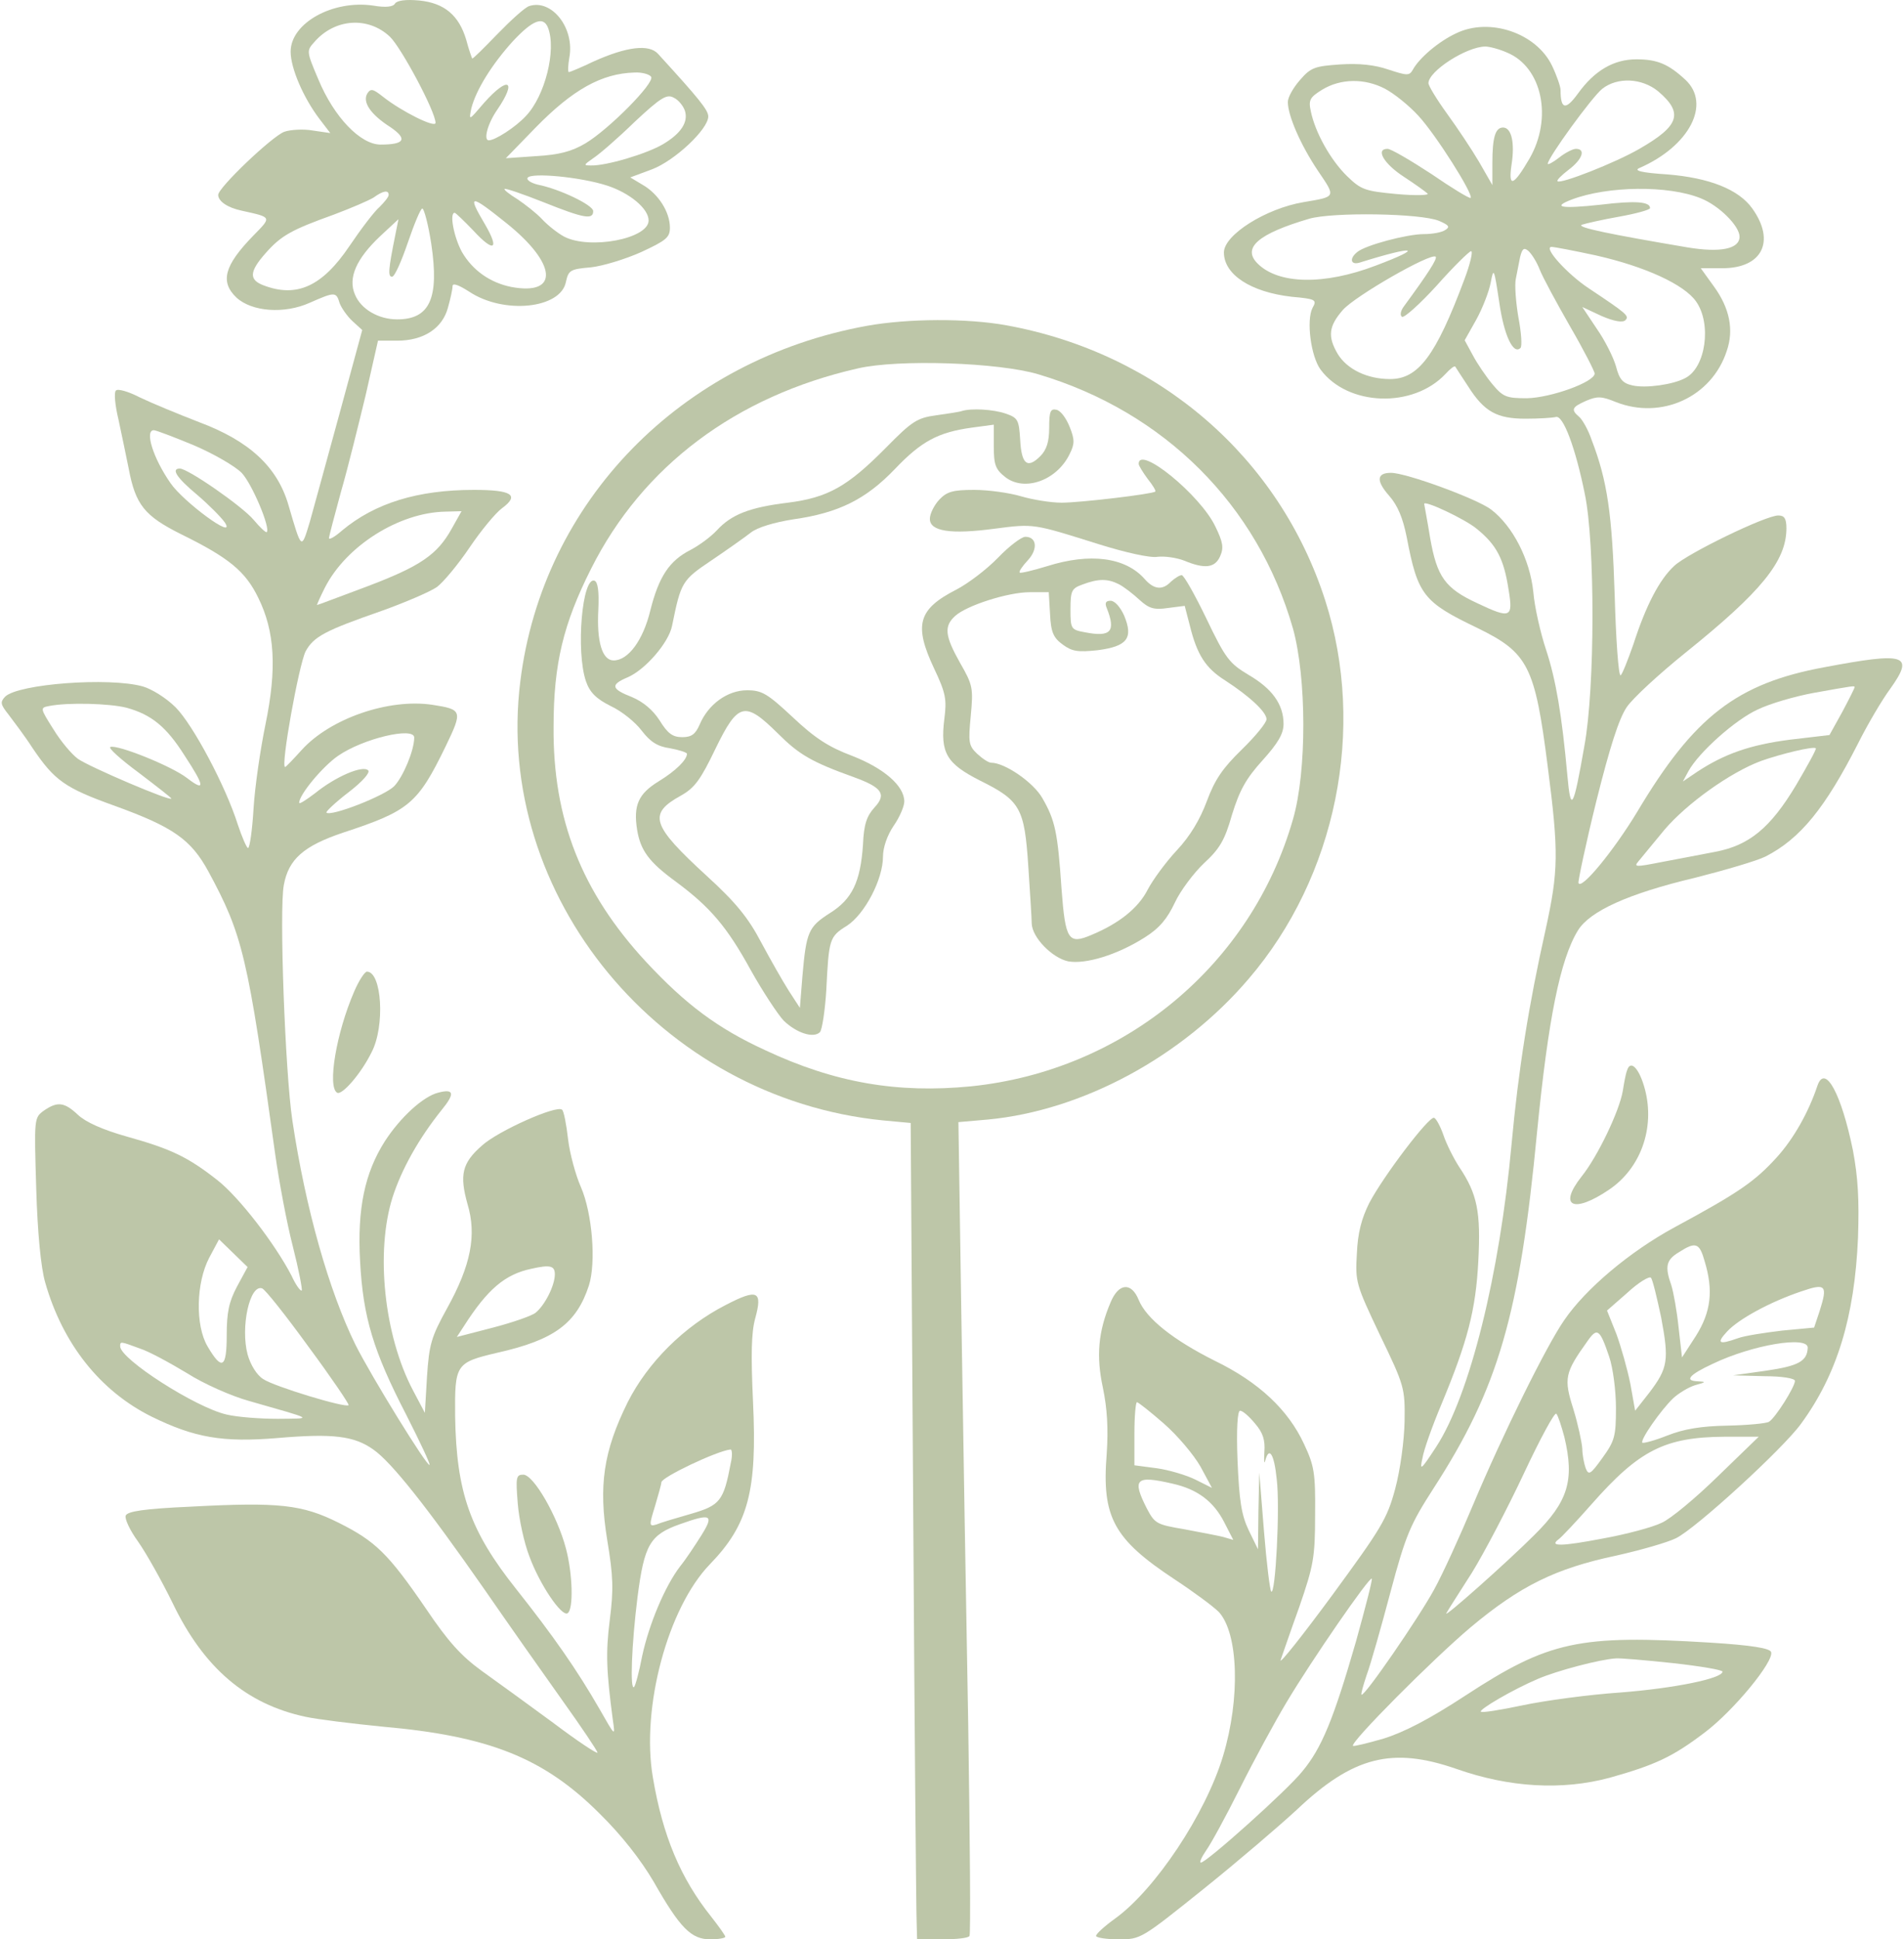 <svg width="110" height="112" viewBox="0 0 110 112" fill="none" xmlns="http://www.w3.org/2000/svg">
<path d="M22.823 0.201C22.724 0.398 22.281 0.447 21.567 0.324C19.228 -0.021 16.791 1.333 16.791 2.983C16.791 3.943 17.53 5.642 18.441 6.848L19.081 7.685L18.071 7.538C17.53 7.439 16.766 7.488 16.422 7.611C15.708 7.882 12.606 10.837 12.606 11.255C12.606 11.624 13.147 11.994 13.96 12.166C15.732 12.56 15.708 12.511 14.624 13.619C12.95 15.342 12.704 16.278 13.664 17.189C14.551 18.001 16.422 18.149 17.899 17.484C19.351 16.844 19.425 16.844 19.622 17.509C19.721 17.779 20.065 18.272 20.361 18.543L20.927 19.06L19.622 23.861C18.908 26.495 18.12 29.326 17.899 30.139C17.407 31.764 17.431 31.788 16.668 29.178C16.028 26.963 14.403 25.461 11.498 24.378C10.291 23.91 8.74 23.27 8.076 22.95C7.411 22.605 6.795 22.433 6.697 22.556C6.574 22.654 6.648 23.418 6.845 24.23C7.017 25.042 7.288 26.323 7.435 27.061C7.829 29.154 8.346 29.794 10.464 30.853C13.221 32.207 14.181 32.995 14.92 34.521C15.88 36.466 16.003 38.608 15.338 41.833C15.043 43.261 14.723 45.452 14.649 46.683C14.575 47.939 14.428 48.973 14.329 48.973C14.255 48.973 13.984 48.358 13.738 47.619C13.049 45.428 11.153 41.858 10.144 40.848C9.602 40.307 8.765 39.79 8.248 39.642C6.303 39.1 1.059 39.494 0.296 40.233C0 40.553 0.025 40.676 0.493 41.267C0.788 41.661 1.428 42.498 1.871 43.187C3.152 45.083 3.742 45.502 6.623 46.536C10.021 47.767 11.03 48.481 12.039 50.327C14.034 54.02 14.304 55.177 15.905 66.699C16.126 68.25 16.569 70.638 16.914 71.968C17.259 73.322 17.48 74.479 17.431 74.528C17.357 74.578 17.086 74.208 16.84 73.667C15.88 71.82 13.812 69.137 12.556 68.152C10.858 66.822 9.897 66.355 7.337 65.641C5.934 65.247 4.949 64.804 4.506 64.385C3.718 63.646 3.324 63.597 2.536 64.139C1.97 64.557 1.97 64.557 2.093 68.644C2.167 71.18 2.364 73.224 2.61 74.061C3.619 77.606 5.786 80.339 8.765 81.816C11.227 83.022 12.852 83.318 16.052 83.047C19.228 82.776 20.459 82.924 21.567 83.712C22.626 84.45 24.669 87.035 27.968 91.762C29.347 93.757 31.391 96.662 32.498 98.213C33.606 99.764 34.517 101.118 34.517 101.216C34.517 101.315 33.36 100.552 31.957 99.493C30.553 98.459 28.682 97.105 27.821 96.489C26.639 95.628 25.9 94.815 24.62 92.919C22.429 89.719 21.69 89.005 19.573 87.946C17.456 86.888 16.126 86.74 11.03 87.011C8.297 87.134 7.362 87.282 7.263 87.528C7.189 87.7 7.509 88.389 7.977 89.03C8.445 89.694 9.331 91.27 9.971 92.575C11.768 96.317 14.206 98.41 17.653 99.148C18.342 99.296 20.336 99.542 22.084 99.715C28.239 100.256 31.415 101.512 34.64 104.737C35.921 105.993 37.029 107.421 37.767 108.676C39.294 111.36 39.934 112 41.042 112C41.509 112 41.903 111.926 41.903 111.852C41.903 111.778 41.534 111.261 41.091 110.695C39.318 108.479 38.284 106.017 37.718 102.644C37.029 98.631 38.58 92.846 41.017 90.335C43.233 88.045 43.75 86.1 43.504 80.954C43.38 78.246 43.405 76.966 43.627 76.153C44.07 74.553 43.774 74.405 41.928 75.365C39.515 76.597 37.422 78.689 36.265 80.979C34.862 83.81 34.567 85.804 35.084 88.956C35.428 91.024 35.453 91.787 35.231 93.535C34.985 95.455 35.034 96.514 35.404 99.321C35.551 100.306 35.551 100.306 34.64 98.705C33.336 96.44 31.982 94.495 29.815 91.762C27.156 88.414 26.368 86.198 26.294 81.791C26.27 78.788 26.319 78.689 28.732 78.123C32.031 77.384 33.311 76.424 34.025 74.233C34.444 72.903 34.222 70.072 33.557 68.546C33.262 67.881 32.917 66.626 32.819 65.788C32.72 64.927 32.572 64.163 32.474 64.09C32.178 63.794 28.756 65.321 27.845 66.158C26.688 67.167 26.541 67.856 27.008 69.531C27.55 71.328 27.205 73.076 25.826 75.562C24.916 77.212 24.793 77.631 24.669 79.502L24.546 81.594L23.857 80.29C22.183 77.114 21.69 72.288 22.675 69.161C23.192 67.536 24.202 65.739 25.506 64.114C26.294 63.154 26.245 62.859 25.309 63.105C24.448 63.326 23.143 64.508 22.232 65.912C21.075 67.733 20.632 69.801 20.804 72.854C20.976 76.079 21.567 78.025 23.463 81.693C24.251 83.244 24.866 84.549 24.817 84.598C24.694 84.746 21.444 79.477 20.533 77.655C19.007 74.553 17.653 69.801 16.89 64.705C16.471 61.898 16.126 52.518 16.397 51.115C16.668 49.613 17.554 48.85 19.819 48.087C23.635 46.831 24.128 46.437 25.753 43.089C26.737 41.045 26.713 40.971 24.965 40.701C22.454 40.331 19.081 41.489 17.431 43.31C16.939 43.852 16.52 44.295 16.471 44.295C16.2 44.295 17.259 38.436 17.653 37.623C18.12 36.761 18.785 36.417 22.035 35.284C23.414 34.792 24.842 34.176 25.236 33.906C25.605 33.635 26.467 32.601 27.131 31.616C27.796 30.631 28.633 29.622 29.003 29.351C30.037 28.588 29.569 28.292 27.378 28.292C24.128 28.292 21.666 29.055 19.77 30.631C19.351 31 19.007 31.197 19.007 31.074C19.007 30.976 19.327 29.769 19.696 28.415C20.09 27.061 20.706 24.55 21.124 22.827L21.838 19.675H22.946C24.472 19.675 25.556 18.961 25.876 17.779C26.023 17.262 26.146 16.696 26.146 16.524C26.146 16.327 26.491 16.45 27.107 16.844C29.101 18.173 32.4 17.829 32.696 16.278C32.843 15.613 32.942 15.539 34.123 15.441C34.813 15.367 36.118 14.973 37.053 14.554C38.481 13.889 38.703 13.717 38.703 13.151C38.703 12.24 38.038 11.206 37.152 10.689L36.413 10.246L37.669 9.778C38.974 9.286 40.919 7.464 40.919 6.725C40.919 6.356 40.377 5.691 38.013 3.106C37.496 2.54 36.216 2.687 34.296 3.549C33.582 3.894 32.917 4.165 32.868 4.165C32.794 4.165 32.819 3.771 32.892 3.328C33.212 1.629 31.883 -0.07 30.578 0.349C30.332 0.422 29.52 1.161 28.732 1.973C27.944 2.786 27.304 3.426 27.279 3.377C27.254 3.328 27.082 2.86 26.934 2.294C26.516 0.89 25.679 0.176 24.226 0.029C23.438 -0.045 22.946 0.029 22.823 0.201ZM22.527 2.121C23.192 2.761 25.162 6.454 25.162 7.094C25.162 7.415 23.192 6.43 22.134 5.593C21.543 5.125 21.419 5.1 21.223 5.396C20.927 5.888 21.395 6.602 22.552 7.341C23.561 8.03 23.389 8.35 21.986 8.35C20.829 8.35 19.302 6.774 18.391 4.583C17.702 2.958 17.702 2.934 18.17 2.417C19.351 1.063 21.272 0.939 22.527 2.121ZM31.661 1.604C32.154 2.884 31.489 5.543 30.381 6.701C29.79 7.341 28.608 8.104 28.239 8.104C27.919 8.104 28.165 7.144 28.732 6.331C29.889 4.632 29.372 4.362 27.968 5.937C27.082 6.971 27.082 6.996 27.23 6.257C27.501 5.199 28.412 3.722 29.643 2.367C30.775 1.161 31.391 0.915 31.661 1.604ZM37.619 4.435C37.841 4.78 35.182 7.464 33.828 8.276C33.04 8.744 32.301 8.941 30.997 9.015L29.224 9.138L30.947 7.365C33.089 5.174 34.764 4.239 36.659 4.189C37.078 4.165 37.521 4.288 37.619 4.435ZM39.564 6.38C39.786 7.045 39.343 7.71 38.309 8.325C37.349 8.892 35.01 9.581 34.148 9.556C33.705 9.556 33.705 9.532 34.271 9.138C34.616 8.916 35.699 7.981 36.659 7.045C38.186 5.617 38.53 5.42 38.924 5.642C39.195 5.765 39.466 6.11 39.564 6.38ZM35.059 10.714C36.364 11.132 37.472 12.043 37.472 12.732C37.472 13.791 34.074 14.431 32.597 13.668C32.228 13.471 31.661 13.028 31.317 12.659C30.997 12.314 30.332 11.797 29.889 11.501C29.446 11.231 29.101 10.96 29.15 10.911C29.199 10.861 30.209 11.206 31.391 11.674C33.73 12.609 34.271 12.708 34.271 12.191C34.271 11.846 32.326 10.911 31.07 10.664C30.677 10.566 30.406 10.393 30.48 10.27C30.677 9.95 33.532 10.221 35.059 10.714ZM22.454 11.255C22.454 11.378 22.207 11.674 21.936 11.945C21.641 12.191 20.853 13.225 20.189 14.21C18.613 16.549 17.136 17.213 15.215 16.475C14.378 16.155 14.403 15.687 15.338 14.628C16.249 13.594 16.84 13.274 19.302 12.388C20.287 12.018 21.321 11.575 21.592 11.403C22.134 11.009 22.454 10.96 22.454 11.255ZM29.249 12.88C32.178 15.219 32.326 17.09 29.544 16.573C28.313 16.327 27.304 15.613 26.688 14.554C26.22 13.693 25.95 12.289 26.27 12.289C26.319 12.289 26.811 12.757 27.353 13.323C28.535 14.604 28.879 14.431 28.018 12.954C26.984 11.206 27.131 11.181 29.249 12.88ZM24.916 14.086C25.383 17.213 24.842 18.444 22.946 18.444C21.863 18.444 20.853 17.853 20.509 17.016C20.09 16.056 20.582 14.948 21.961 13.643L23.02 12.659L22.848 13.52C22.429 15.588 22.404 15.982 22.651 15.982C22.798 15.982 23.192 15.096 23.561 14.013C23.931 12.929 24.3 12.043 24.398 12.043C24.497 12.043 24.743 12.954 24.916 14.086ZM11.178 25.707C12.335 26.2 13.566 26.913 13.96 27.307C14.551 27.923 15.634 30.483 15.412 30.73C15.363 30.779 15.018 30.459 14.649 30.016C13.984 29.228 10.858 27.061 10.39 27.061C9.873 27.061 10.193 27.578 11.375 28.563C12.039 29.129 12.778 29.868 12.999 30.188C13.664 31.247 10.587 28.982 9.848 27.898C8.839 26.446 8.346 24.845 8.888 24.845C9.011 24.845 10.045 25.239 11.178 25.707ZM26.097 30.533C25.26 32.034 24.3 32.699 21.173 33.881C19.647 34.447 18.367 34.94 18.317 34.94C18.293 34.94 18.49 34.496 18.761 33.955C19.992 31.517 23.069 29.597 25.728 29.548L26.664 29.523L26.097 30.533ZM7.312 40.873C8.74 41.267 9.602 41.956 10.661 43.63C11.842 45.428 11.867 45.748 10.808 44.935C9.922 44.246 6.795 42.99 6.377 43.138C6.229 43.187 6.968 43.852 8.002 44.615C9.036 45.403 9.897 46.068 9.897 46.117C9.897 46.314 5.17 44.295 4.506 43.827C4.136 43.557 3.496 42.793 3.078 42.104C2.314 40.898 2.314 40.873 2.831 40.775C3.939 40.553 6.352 40.627 7.312 40.873ZM23.931 42.596C23.931 43.335 23.291 44.861 22.774 45.403C22.207 45.969 19.105 47.176 18.859 46.929C18.81 46.88 19.376 46.339 20.115 45.772C20.952 45.132 21.395 44.615 21.272 44.492C20.952 44.172 19.376 44.861 18.219 45.797C17.702 46.191 17.283 46.462 17.283 46.363C17.283 45.895 18.637 44.27 19.524 43.655C20.976 42.646 23.931 41.956 23.931 42.596ZM13.689 74.307C13.221 75.193 13.098 75.809 13.098 77.114C13.098 79.009 12.827 79.182 11.99 77.754C11.276 76.547 11.325 74.085 12.089 72.633L12.655 71.574L13.467 72.362L14.304 73.174L13.689 74.307ZM32.055 73.593C32.055 74.233 31.489 75.365 30.947 75.809C30.75 75.981 29.618 76.375 28.485 76.67L26.393 77.212L26.811 76.572C28.165 74.455 29.175 73.593 30.701 73.273C31.785 73.027 32.055 73.1 32.055 73.593ZM17.825 77.778C19.154 79.576 20.189 81.102 20.139 81.151C19.967 81.324 15.831 80.068 15.215 79.649C14.846 79.428 14.477 78.837 14.304 78.221C13.886 76.646 14.428 74.159 15.141 74.405C15.314 74.455 16.52 75.981 17.825 77.778ZM8.076 77.877C8.617 78.049 9.824 78.714 10.808 79.305C11.768 79.92 13.393 80.634 14.378 80.905C18.244 82.013 18.096 81.914 16.052 81.939C15.043 81.939 13.713 81.841 13.098 81.693C11.325 81.299 6.943 78.492 6.943 77.754C6.943 77.458 6.943 77.458 8.076 77.877ZM42.223 84.475C41.805 86.691 41.608 86.937 39.909 87.429C39.047 87.675 38.136 87.946 37.915 88.045C37.496 88.168 37.496 88.094 37.841 86.986C38.038 86.321 38.21 85.706 38.21 85.607C38.21 85.312 41.435 83.786 42.199 83.712C42.297 83.687 42.322 84.056 42.223 84.475ZM40.525 88.66C40.155 89.251 39.614 90.064 39.294 90.458C38.407 91.615 37.496 93.806 37.102 95.628C36.93 96.539 36.709 97.351 36.635 97.425C36.388 97.671 36.487 94.988 36.832 92.23C37.225 89.202 37.546 88.636 39.294 88.02C41.091 87.38 41.263 87.478 40.525 88.66Z" fill="#BDC6A8"/>
<path d="M84.126 1.924C83.117 2.392 81.984 3.352 81.615 4.042C81.418 4.386 81.271 4.362 80.212 4.017C79.424 3.746 78.513 3.648 77.43 3.721C75.977 3.82 75.731 3.894 75.116 4.608C74.722 5.051 74.402 5.617 74.402 5.888C74.402 6.676 75.14 8.375 76.15 9.876C77.184 11.403 77.208 11.354 75.312 11.674C73.121 12.043 70.709 13.569 70.709 14.579C70.709 15.859 72.26 16.869 74.623 17.139C76.002 17.262 76.1 17.312 75.83 17.779C75.46 18.494 75.731 20.586 76.297 21.349C77.873 23.467 81.64 23.59 83.511 21.596C83.782 21.3 84.028 21.103 84.077 21.177C84.102 21.226 84.447 21.743 84.816 22.31C85.751 23.787 86.49 24.181 88.139 24.181C88.903 24.181 89.691 24.131 89.888 24.082C90.306 23.959 91.02 25.855 91.562 28.538C92.153 31.37 92.153 39.716 91.537 43.064C90.897 46.733 90.749 46.979 90.552 44.788C90.232 41.267 89.888 39.248 89.321 37.525C89.001 36.565 88.656 35.063 88.583 34.176C88.386 32.305 87.401 30.385 86.145 29.425C85.333 28.809 81.246 27.307 80.36 27.307C79.523 27.307 79.498 27.775 80.261 28.637C80.754 29.203 81.049 29.917 81.271 31.025C81.911 34.373 82.231 34.767 85.358 36.269C88.287 37.697 88.681 38.46 89.42 44.295C90.06 49.244 90.035 50.302 89.297 53.675C88.312 58.058 87.721 61.8 87.327 66.084C86.638 73.618 84.914 80.585 82.969 83.564C82.083 84.918 82.009 84.967 82.181 84.204C82.255 83.736 82.748 82.358 83.265 81.127C84.791 77.458 85.259 75.661 85.407 72.83C85.554 69.998 85.358 68.964 84.299 67.389C83.979 66.896 83.56 66.059 83.388 65.542C83.216 65.05 82.969 64.582 82.846 64.557C82.551 64.459 79.916 67.93 79.104 69.481C78.661 70.368 78.439 71.205 78.39 72.411C78.292 74.036 78.341 74.184 79.719 77.089C81.147 80.043 81.172 80.166 81.147 82.087C81.123 83.219 80.901 84.869 80.606 85.977C80.138 87.725 79.793 88.266 76.962 92.132C75.239 94.471 73.909 96.145 73.983 95.874C74.082 95.603 74.549 94.224 75.066 92.796C75.879 90.433 75.977 89.965 75.977 87.503C76.002 85.066 75.928 84.647 75.337 83.392C74.426 81.422 72.727 79.822 70.192 78.591C67.779 77.384 66.228 76.153 65.785 75.07C65.366 74.036 64.627 74.085 64.16 75.218C63.446 76.892 63.323 78.32 63.717 80.142C63.963 81.324 64.037 82.481 63.938 83.958C63.643 87.626 64.332 88.882 67.877 91.221C68.961 91.935 70.093 92.772 70.413 93.092C71.546 94.323 71.669 98.065 70.659 101.413C69.65 104.762 66.745 109.119 64.43 110.794C63.815 111.237 63.323 111.68 63.323 111.803C63.323 111.902 63.913 112 64.627 112C65.908 112 65.932 111.975 69.527 109.095C71.521 107.495 73.934 105.426 74.919 104.516C78.168 101.438 80.433 100.872 84.126 102.152C87.204 103.235 90.232 103.408 92.99 102.669C95.624 101.93 96.633 101.463 98.48 100.059C100.154 98.804 102.518 95.923 102.321 95.406C102.247 95.185 101.163 95.012 98.825 94.865C91.217 94.397 89.494 94.766 84.668 97.917C82.6 99.272 81.123 100.035 79.941 100.404C79.005 100.675 78.193 100.872 78.168 100.823C77.972 100.65 82.772 95.825 84.964 93.978C87.82 91.59 89.863 90.581 93.359 89.842C94.787 89.522 96.338 89.079 96.83 88.833C97.987 88.266 103.01 83.662 104.044 82.234C106.137 79.379 107.146 76.055 107.343 71.476C107.417 69.26 107.343 68.004 107.048 66.428C106.383 63.179 105.447 61.431 105.004 62.686C104.487 64.237 103.625 65.764 102.641 66.847C101.385 68.226 100.474 68.866 96.732 70.885C94.147 72.288 91.611 74.43 90.38 76.227C89.346 77.704 86.81 82.85 85.111 86.888C84.348 88.71 83.339 90.925 82.846 91.812C81.96 93.437 78.809 98.016 78.661 97.868C78.612 97.844 78.759 97.326 78.956 96.736C79.178 96.145 79.793 93.978 80.335 91.935C81.221 88.611 81.492 88.02 82.822 85.952C86.564 80.166 87.795 75.932 88.804 65.345C89.444 58.87 90.134 55.399 91.168 53.725C91.857 52.617 94.073 51.607 97.914 50.696C99.662 50.253 101.508 49.712 102.001 49.465C104.019 48.431 105.447 46.659 107.343 42.941C107.885 41.858 108.722 40.43 109.214 39.765C110.618 37.795 110.101 37.648 105.398 38.534C100.326 39.47 97.864 41.39 94.59 46.88C93.236 49.121 91.34 51.435 91.192 50.992C91.168 50.869 91.611 48.751 92.226 46.265C93.014 43.113 93.531 41.513 93.975 40.848C94.319 40.331 95.846 38.928 97.372 37.697C101.754 34.176 103.207 32.404 103.207 30.508C103.207 29.942 103.084 29.769 102.739 29.769C102.001 29.769 97.495 31.961 96.732 32.675C95.87 33.462 95.082 34.989 94.368 37.205C94.048 38.116 93.728 38.928 93.63 39.002C93.507 39.051 93.359 36.983 93.285 34.373C93.137 29.695 92.867 27.775 91.956 25.412C91.759 24.821 91.414 24.23 91.242 24.082C90.749 23.664 90.799 23.516 91.636 23.147C92.276 22.876 92.522 22.876 93.359 23.221C95.993 24.255 98.898 22.925 99.76 20.266C100.179 19.06 99.933 17.804 99.022 16.549L98.258 15.49H99.514C101.804 15.49 102.591 13.939 101.237 12.043C100.449 10.935 98.751 10.27 96.338 10.073C94.811 9.975 94.368 9.852 94.713 9.704C97.594 8.449 98.874 6.011 97.372 4.608C96.387 3.697 95.747 3.426 94.541 3.426C93.236 3.426 92.128 4.066 91.168 5.396C90.454 6.38 90.158 6.331 90.158 5.199C90.158 5.002 89.937 4.362 89.666 3.795C88.755 1.9 86.047 0.989 84.126 1.924ZM87.056 3.032C89.1 3.869 89.715 6.824 88.361 9.163C87.426 10.763 87.13 10.861 87.327 9.507C87.524 8.252 87.327 7.365 86.835 7.365C86.391 7.365 86.219 7.932 86.219 9.409V10.689L85.456 9.359C85.037 8.645 84.2 7.39 83.609 6.577C83.019 5.765 82.526 4.952 82.526 4.805C82.526 4.115 84.693 2.712 85.801 2.687C86.047 2.687 86.613 2.835 87.056 3.032ZM80.015 5.125C80.532 5.396 81.394 6.085 81.935 6.676C82.945 7.759 85.136 11.231 84.964 11.428C84.89 11.477 83.88 10.861 82.698 10.049C81.492 9.261 80.36 8.596 80.163 8.596C79.449 8.596 79.941 9.458 81.123 10.221C81.763 10.64 82.379 11.083 82.477 11.181C82.575 11.28 81.763 11.304 80.68 11.206C78.858 11.034 78.636 10.96 77.824 10.172C76.864 9.236 75.977 7.636 75.731 6.43C75.583 5.765 75.682 5.617 76.396 5.174C77.454 4.534 78.833 4.509 80.015 5.125ZM95.796 5.273C97.273 6.528 97.027 7.267 94.713 8.596C93.31 9.409 90.158 10.64 89.986 10.467C89.912 10.418 90.208 10.123 90.626 9.803C91.414 9.212 91.636 8.596 91.045 8.596C90.872 8.596 90.429 8.818 90.06 9.113C89.715 9.384 89.42 9.532 89.42 9.458C89.42 9.113 91.98 5.593 92.571 5.125C93.457 4.435 94.861 4.509 95.796 5.273ZM98.258 11.452C99.317 11.871 100.499 13.053 100.499 13.668C100.499 14.382 99.391 14.604 97.471 14.284C92.965 13.52 91.045 13.126 91.389 12.979C91.611 12.905 92.571 12.683 93.556 12.511C94.516 12.338 95.329 12.117 95.329 12.018C95.329 11.649 94.492 11.575 92.473 11.822C90.183 12.068 89.641 11.969 90.799 11.526C92.867 10.738 96.387 10.689 98.258 11.452ZM83.142 12.757C83.708 13.003 83.782 13.102 83.511 13.274C83.314 13.422 82.748 13.52 82.255 13.52C81.295 13.52 78.882 14.16 78.415 14.554C77.947 14.924 78.021 15.318 78.538 15.17C81.763 14.16 82.354 14.259 79.473 15.342C76.494 16.475 73.86 16.425 72.654 15.219C71.743 14.308 72.703 13.496 75.633 12.634C76.987 12.24 82.083 12.314 83.142 12.757ZM88.952 15.564C89.124 16.007 89.912 17.459 90.7 18.838C91.488 20.192 92.128 21.448 92.128 21.571C92.128 22.063 89.592 22.974 88.213 22.999C87.032 22.999 86.835 22.925 86.219 22.186C85.85 21.743 85.333 20.98 85.087 20.512L84.619 19.651L85.284 18.469C85.653 17.804 86.022 16.844 86.121 16.327C86.293 15.416 86.318 15.49 86.613 17.435C86.884 19.355 87.426 20.512 87.844 20.094C87.943 19.995 87.893 19.207 87.721 18.321C87.573 17.435 87.499 16.45 87.573 16.105C87.647 15.761 87.746 15.194 87.82 14.85C87.943 14.357 88.041 14.284 88.287 14.48C88.484 14.653 88.78 15.12 88.952 15.564ZM92.202 14.751C95.033 15.391 97.298 16.425 97.987 17.41C98.898 18.69 98.554 21.251 97.347 21.842C96.658 22.211 95.082 22.433 94.319 22.26C93.753 22.137 93.556 21.916 93.359 21.152C93.211 20.635 92.719 19.651 92.251 18.986L91.414 17.73L92.522 18.247C93.26 18.567 93.753 18.641 93.901 18.494C94.147 18.247 93.999 18.124 91.783 16.647C90.552 15.835 89.124 14.259 89.641 14.259C89.789 14.259 90.946 14.48 92.202 14.751ZM84.594 16.155C82.945 20.561 81.935 21.891 80.31 21.891C78.981 21.891 77.824 21.325 77.282 20.438C76.691 19.429 76.765 18.838 77.578 17.903C78.292 17.09 82.674 14.579 82.945 14.825C83.043 14.948 82.526 15.761 81.098 17.706C80.901 17.976 80.877 18.223 81 18.297C81.123 18.37 82.034 17.558 83.019 16.475C83.979 15.391 84.89 14.505 84.988 14.505C85.111 14.505 84.939 15.244 84.594 16.155ZM85.308 30.533C86.465 31.468 86.884 32.281 87.155 34.053C87.426 35.678 87.278 35.752 85.358 34.841C83.486 33.979 83.019 33.315 82.625 31.074C82.452 30.016 82.28 29.129 82.28 29.105C82.255 28.858 84.619 29.966 85.308 30.533ZM107.146 39.691C107.146 39.74 106.826 40.381 106.432 41.119L105.694 42.449L103.404 42.719C101.114 43.015 99.637 43.532 98.061 44.566L97.224 45.132L97.544 44.541C98.135 43.458 100.253 41.562 101.557 40.971C102.271 40.627 103.724 40.208 104.807 40.011C107.146 39.593 107.146 39.593 107.146 39.691ZM103.773 45.329C102.271 47.84 101.04 48.825 99.095 49.194C98.308 49.342 96.929 49.613 95.993 49.785C94.492 50.081 94.368 50.081 94.664 49.736C94.836 49.515 95.525 48.702 96.166 47.914C97.471 46.388 99.957 44.615 101.73 43.95C102.911 43.532 104.758 43.089 104.906 43.212C104.955 43.261 104.438 44.197 103.773 45.329ZM98.48 72.83C98.997 74.528 98.849 75.759 97.987 77.138L97.175 78.394L96.978 76.67C96.88 75.71 96.683 74.627 96.559 74.233C96.166 73.125 96.264 72.756 97.003 72.313C97.963 71.697 98.184 71.771 98.48 72.83ZM95.969 76.079C96.436 78.566 96.363 79.009 95.279 80.437L94.467 81.471L94.196 79.945C94.024 79.083 93.654 77.778 93.384 77.04L92.842 75.686L94.024 74.652C94.664 74.061 95.279 73.691 95.378 73.79C95.476 73.888 95.722 74.922 95.969 76.079ZM105.127 75.71L104.807 76.67L102.961 76.843C101.951 76.966 100.794 77.138 100.4 77.286C99.292 77.68 99.145 77.581 99.785 76.892C100.449 76.178 102.247 75.193 104.069 74.578C105.497 74.085 105.595 74.233 105.127 75.71ZM92.965 78.344C93.187 78.985 93.359 80.314 93.359 81.324C93.359 82.948 93.285 83.219 92.571 84.204C91.882 85.164 91.783 85.213 91.611 84.795C91.513 84.524 91.414 84.007 91.414 83.662C91.389 83.293 91.168 82.259 90.897 81.373C90.331 79.6 90.405 79.28 91.709 77.458C92.276 76.646 92.423 76.744 92.965 78.344ZM104.438 77.828C104.413 78.615 103.896 78.886 102.05 79.157L100.129 79.428L101.927 79.477C102.936 79.477 103.699 79.6 103.699 79.748C103.699 80.093 102.567 81.89 102.198 82.111C102.025 82.21 100.942 82.308 99.785 82.333C98.283 82.358 97.273 82.53 96.338 82.899C95.599 83.195 94.935 83.367 94.885 83.318C94.738 83.17 95.944 81.447 96.658 80.757C96.978 80.462 97.544 80.117 97.938 79.994C98.578 79.822 98.578 79.797 98.086 79.772C97.298 79.748 97.569 79.403 98.948 78.763C101.262 77.655 104.438 77.138 104.438 77.828ZM67.237 82.21C68.025 82.899 68.961 84.007 69.355 84.697L70.019 85.927L69.084 85.46C68.542 85.189 67.533 84.893 66.843 84.795L65.538 84.623V82.801C65.538 81.791 65.612 80.979 65.686 80.979C65.76 80.979 66.474 81.545 67.237 82.21ZM72.506 82.21C72.974 82.751 73.097 83.17 73.047 83.859C73.023 84.376 73.023 84.598 73.097 84.352C73.318 83.515 73.614 83.958 73.761 85.435C73.958 87.035 73.688 92.181 73.441 91.91C73.368 91.836 73.171 90.261 73.023 88.414L72.752 85.041L72.703 87.257L72.678 89.473L72.137 88.365C71.718 87.478 71.595 86.666 71.496 84.352C71.423 82.505 71.496 81.471 71.644 81.471C71.792 81.471 72.161 81.791 72.506 82.21ZM90.38 82.998C90.971 85.484 90.602 86.715 88.632 88.66C87.106 90.187 83.339 93.535 83.56 93.166C83.634 93.018 84.299 91.984 85.037 90.827C85.751 89.67 87.106 87.085 88.041 85.09C88.977 83.096 89.814 81.545 89.912 81.644C90.011 81.742 90.208 82.358 90.38 82.998ZM99.268 85.238C97.987 86.494 96.51 87.725 95.993 87.946C95.501 88.192 93.95 88.611 92.571 88.857C90.257 89.3 89.469 89.325 90.035 88.906C90.183 88.808 91.045 87.897 91.956 86.863C94.713 83.736 96.19 82.998 99.637 82.973H101.607L99.268 85.238ZM67.73 85.681C69.182 86.001 70.118 86.715 70.733 87.922L71.25 88.931L70.659 88.759C70.364 88.685 69.33 88.488 68.419 88.316C66.819 88.045 66.72 87.996 66.252 87.109C65.391 85.41 65.612 85.189 67.73 85.681ZM78.341 94.791C77.036 99.321 76.347 100.97 75.239 102.3C74.377 103.383 69.699 107.568 69.379 107.568C69.281 107.568 69.404 107.273 69.675 106.879C69.945 106.51 70.832 104.885 71.644 103.26C72.457 101.635 73.663 99.419 74.328 98.311C75.78 95.874 79.129 91.024 79.252 91.171C79.301 91.221 78.882 92.846 78.341 94.791ZM96.633 96.046C98.209 96.219 99.514 96.44 99.514 96.539C99.514 96.933 96.757 97.499 93.605 97.745C91.783 97.868 89.247 98.213 87.967 98.484C86.687 98.754 85.604 98.927 85.554 98.853C85.431 98.73 87.401 97.573 88.853 96.957C89.937 96.489 92.448 95.825 93.359 95.775C93.556 95.751 95.033 95.874 96.633 96.046Z" fill="#BDC6A8"/>
<path d="M50.102 18.814C39.343 20.759 31.341 28.957 30.061 39.347C28.51 51.73 38.161 63.425 51.013 64.705L52.613 64.853L52.761 87.503C52.835 99.961 52.933 110.572 52.958 111.064L52.983 112H54.435C55.248 112 55.962 111.926 56.011 111.803C56.085 111.705 56.035 106.19 55.937 99.567C55.814 92.919 55.641 82.407 55.543 76.153L55.371 64.804L57.069 64.656C62.535 64.139 68.296 61.037 72.137 56.531C77.209 50.623 78.932 42.079 76.568 34.693C73.909 26.396 66.942 20.389 58.153 18.789C55.863 18.37 52.441 18.395 50.102 18.814ZM59.999 21.62C67.262 23.787 72.654 29.154 74.697 36.294C75.485 39.125 75.51 44.541 74.697 47.323C72.284 55.743 64.948 61.825 56.109 62.736C51.85 63.154 48.231 62.538 44.193 60.643C41.46 59.387 39.614 58.008 37.324 55.547C33.607 51.533 31.932 47.299 31.982 41.956C31.982 38.337 32.548 36.023 34.148 32.847C37.127 26.913 42.519 22.876 49.56 21.276C51.899 20.734 57.709 20.931 59.999 21.62Z" fill="#BDC6A8"/>
<path d="M55.568 23.738C55.444 23.787 54.78 23.886 54.09 23.984C52.982 24.132 52.687 24.329 51.185 25.855C48.969 28.096 47.837 28.736 45.523 29.031C43.282 29.302 42.248 29.721 41.411 30.631C41.066 31.001 40.402 31.493 39.885 31.764C38.678 32.379 38.063 33.29 37.57 35.26C37.152 36.983 36.29 38.141 35.453 38.141C34.788 38.141 34.468 37.057 34.567 35.211C34.616 34.152 34.542 33.61 34.345 33.536C33.631 33.29 33.262 37.623 33.853 39.347C34.074 39.987 34.444 40.356 35.281 40.775C35.921 41.07 36.709 41.71 37.078 42.203C37.57 42.843 37.989 43.114 38.703 43.212C39.245 43.311 39.688 43.458 39.688 43.532C39.688 43.877 39.047 44.517 38.038 45.133C36.881 45.846 36.586 46.511 36.807 47.915C37.004 49.121 37.496 49.786 39.047 50.918C41.042 52.395 42.002 53.528 43.381 56.039C44.07 57.27 44.932 58.575 45.276 58.944C46.015 59.658 47 59.978 47.369 59.609C47.492 59.486 47.664 58.378 47.738 57.172C47.886 54.217 47.911 54.094 48.945 53.454C49.954 52.789 51.013 50.795 51.013 49.466C51.013 48.949 51.259 48.235 51.628 47.693C51.973 47.201 52.244 46.56 52.244 46.29C52.244 45.379 51.062 44.369 49.24 43.655C47.861 43.138 47.074 42.621 45.793 41.415C44.341 40.061 44.021 39.864 43.159 39.864C42.026 39.864 40.919 40.676 40.426 41.834C40.18 42.4 39.958 42.572 39.417 42.572C38.875 42.572 38.58 42.375 38.112 41.612C37.718 40.996 37.152 40.529 36.512 40.258C35.305 39.79 35.256 39.544 36.241 39.125C37.25 38.707 38.629 37.131 38.826 36.146C39.343 33.61 39.392 33.512 41.116 32.355C42.026 31.739 43.036 31.025 43.381 30.755C43.75 30.459 44.735 30.164 45.843 29.991C48.452 29.622 50.028 28.834 51.702 27.086C53.229 25.486 54.189 24.969 56.134 24.698L57.414 24.526V25.781C57.414 26.84 57.513 27.111 58.079 27.554C59.187 28.416 61.058 27.751 61.796 26.224C62.092 25.634 62.092 25.387 61.796 24.649C61.599 24.156 61.279 23.713 61.033 23.664C60.688 23.59 60.615 23.762 60.615 24.698C60.615 25.51 60.467 25.978 60.098 26.348C59.359 27.086 59.014 26.815 58.94 25.412C58.867 24.255 58.817 24.132 58.103 23.886C57.389 23.639 56.109 23.566 55.568 23.738ZM44.932 42.35C46.163 43.581 46.877 44 49.339 44.886C50.964 45.477 51.234 45.871 50.52 46.634C50.077 47.127 49.905 47.594 49.856 48.801C49.708 50.918 49.24 51.928 47.935 52.74C46.704 53.528 46.581 53.823 46.36 56.359L46.212 58.206L45.572 57.221C45.227 56.679 44.513 55.424 43.971 54.414C43.233 53.011 42.519 52.125 40.845 50.598C37.62 47.644 37.423 47.004 39.343 45.945C40.131 45.502 40.475 45.034 41.337 43.237C42.642 40.553 43.036 40.479 44.932 42.35Z" fill="#BDC6A8"/>
<path d="M65.785 26.79C65.785 26.889 66.031 27.283 66.302 27.652C66.597 28.021 66.794 28.341 66.745 28.391C66.548 28.538 62.412 29.031 61.328 29.031C60.713 29.031 59.654 28.858 58.99 28.662C58.325 28.465 57.118 28.292 56.281 28.292C55.05 28.292 54.706 28.391 54.263 28.858C53.967 29.178 53.721 29.671 53.721 29.966C53.721 30.68 54.903 30.877 57.463 30.533C59.753 30.237 59.679 30.237 63.446 31.419C65.021 31.911 66.449 32.231 66.868 32.157C67.287 32.108 67.976 32.207 68.419 32.379C69.601 32.871 70.192 32.798 70.487 32.133C70.709 31.64 70.659 31.32 70.216 30.41C69.355 28.588 65.785 25.683 65.785 26.79Z" fill="#BDC6A8"/>
<path d="M57.66 32.207C56.995 32.896 55.912 33.709 55.247 34.053C53.031 35.186 52.785 36.097 53.967 38.608C54.632 40.011 54.706 40.381 54.558 41.513C54.312 43.483 54.681 44.098 56.626 45.083C58.965 46.24 59.186 46.684 59.408 50.032C59.506 51.534 59.605 53.035 59.605 53.331C59.63 54.143 60.787 55.325 61.722 55.522C62.732 55.694 64.529 55.153 66.129 54.143C66.991 53.602 67.434 53.06 67.877 52.124C68.197 51.435 68.96 50.426 69.551 49.859C70.462 49.022 70.758 48.53 71.176 47.053C71.619 45.625 71.989 44.96 72.949 43.901C73.835 42.917 74.155 42.375 74.155 41.809C74.155 40.676 73.49 39.765 72.136 38.977C71.028 38.313 70.807 38.042 69.699 35.728C69.034 34.349 68.394 33.216 68.271 33.216C68.148 33.216 67.877 33.389 67.656 33.586C67.163 34.103 66.671 34.053 66.129 33.438C65.021 32.182 62.978 31.912 60.491 32.699C59.679 32.946 58.965 33.118 58.916 33.069C58.842 33.019 59.063 32.699 59.383 32.355C59.974 31.715 59.9 31.001 59.236 31.001C59.014 31.001 58.3 31.542 57.66 32.207ZM64.627 33.733C64.923 33.881 65.464 34.3 65.834 34.644C66.375 35.137 66.671 35.235 67.483 35.112L68.444 34.989L68.739 36.122C69.157 37.82 69.65 38.584 70.782 39.297C72.186 40.209 73.171 41.119 73.171 41.538C73.171 41.735 72.53 42.523 71.743 43.286C70.635 44.369 70.192 45.009 69.724 46.265C69.33 47.324 68.763 48.284 67.976 49.121C67.336 49.81 66.597 50.82 66.302 51.386C65.76 52.445 64.652 53.331 63.052 53.996C61.722 54.562 61.55 54.291 61.328 51.337C61.107 48.062 60.959 47.373 60.22 46.093C59.703 45.182 58.054 44.049 57.266 44.049C57.118 44.049 56.774 43.828 56.453 43.532C55.961 43.064 55.937 42.867 56.084 41.341C56.232 39.741 56.207 39.568 55.469 38.288C54.582 36.712 54.533 36.171 55.173 35.58C55.838 34.964 58.251 34.201 59.482 34.201H60.59L60.664 35.457C60.713 36.516 60.861 36.836 61.402 37.229C61.944 37.623 62.264 37.673 63.421 37.55C65.12 37.328 65.489 36.86 64.947 35.555C64.726 35.063 64.406 34.694 64.16 34.694C63.889 34.694 63.815 34.817 63.938 35.112C64.48 36.466 64.184 36.811 62.682 36.516C61.87 36.368 61.845 36.319 61.845 35.186C61.845 34.103 61.919 33.98 62.535 33.758C63.446 33.413 63.987 33.413 64.627 33.733Z" fill="#BDC6A8"/>
<path d="M20.459 57.27C19.425 59.658 18.908 62.761 19.474 63.105C19.745 63.278 20.853 62.022 21.469 60.766C22.256 59.264 22.06 56.113 21.198 56.113C21.075 56.113 20.73 56.63 20.459 57.27Z" fill="#BDC6A8"/>
<path d="M93.999 61.825C93.925 61.997 93.827 62.539 93.753 63.007C93.556 64.164 92.3 66.798 91.365 67.955C90.011 69.679 90.897 70.097 92.94 68.719C94.787 67.487 95.624 65.149 95.033 62.908C94.713 61.702 94.196 61.16 93.999 61.825Z" fill="#BDC6A8"/>
<path d="M29.913 86.838C29.987 87.749 30.282 89.104 30.578 89.867C31.169 91.492 32.449 93.387 32.794 93.166C33.138 92.944 33.089 90.901 32.695 89.424C32.203 87.552 30.824 85.164 30.233 85.164C29.815 85.164 29.79 85.312 29.913 86.838Z" fill="#BDC6A8"/>
</svg>
